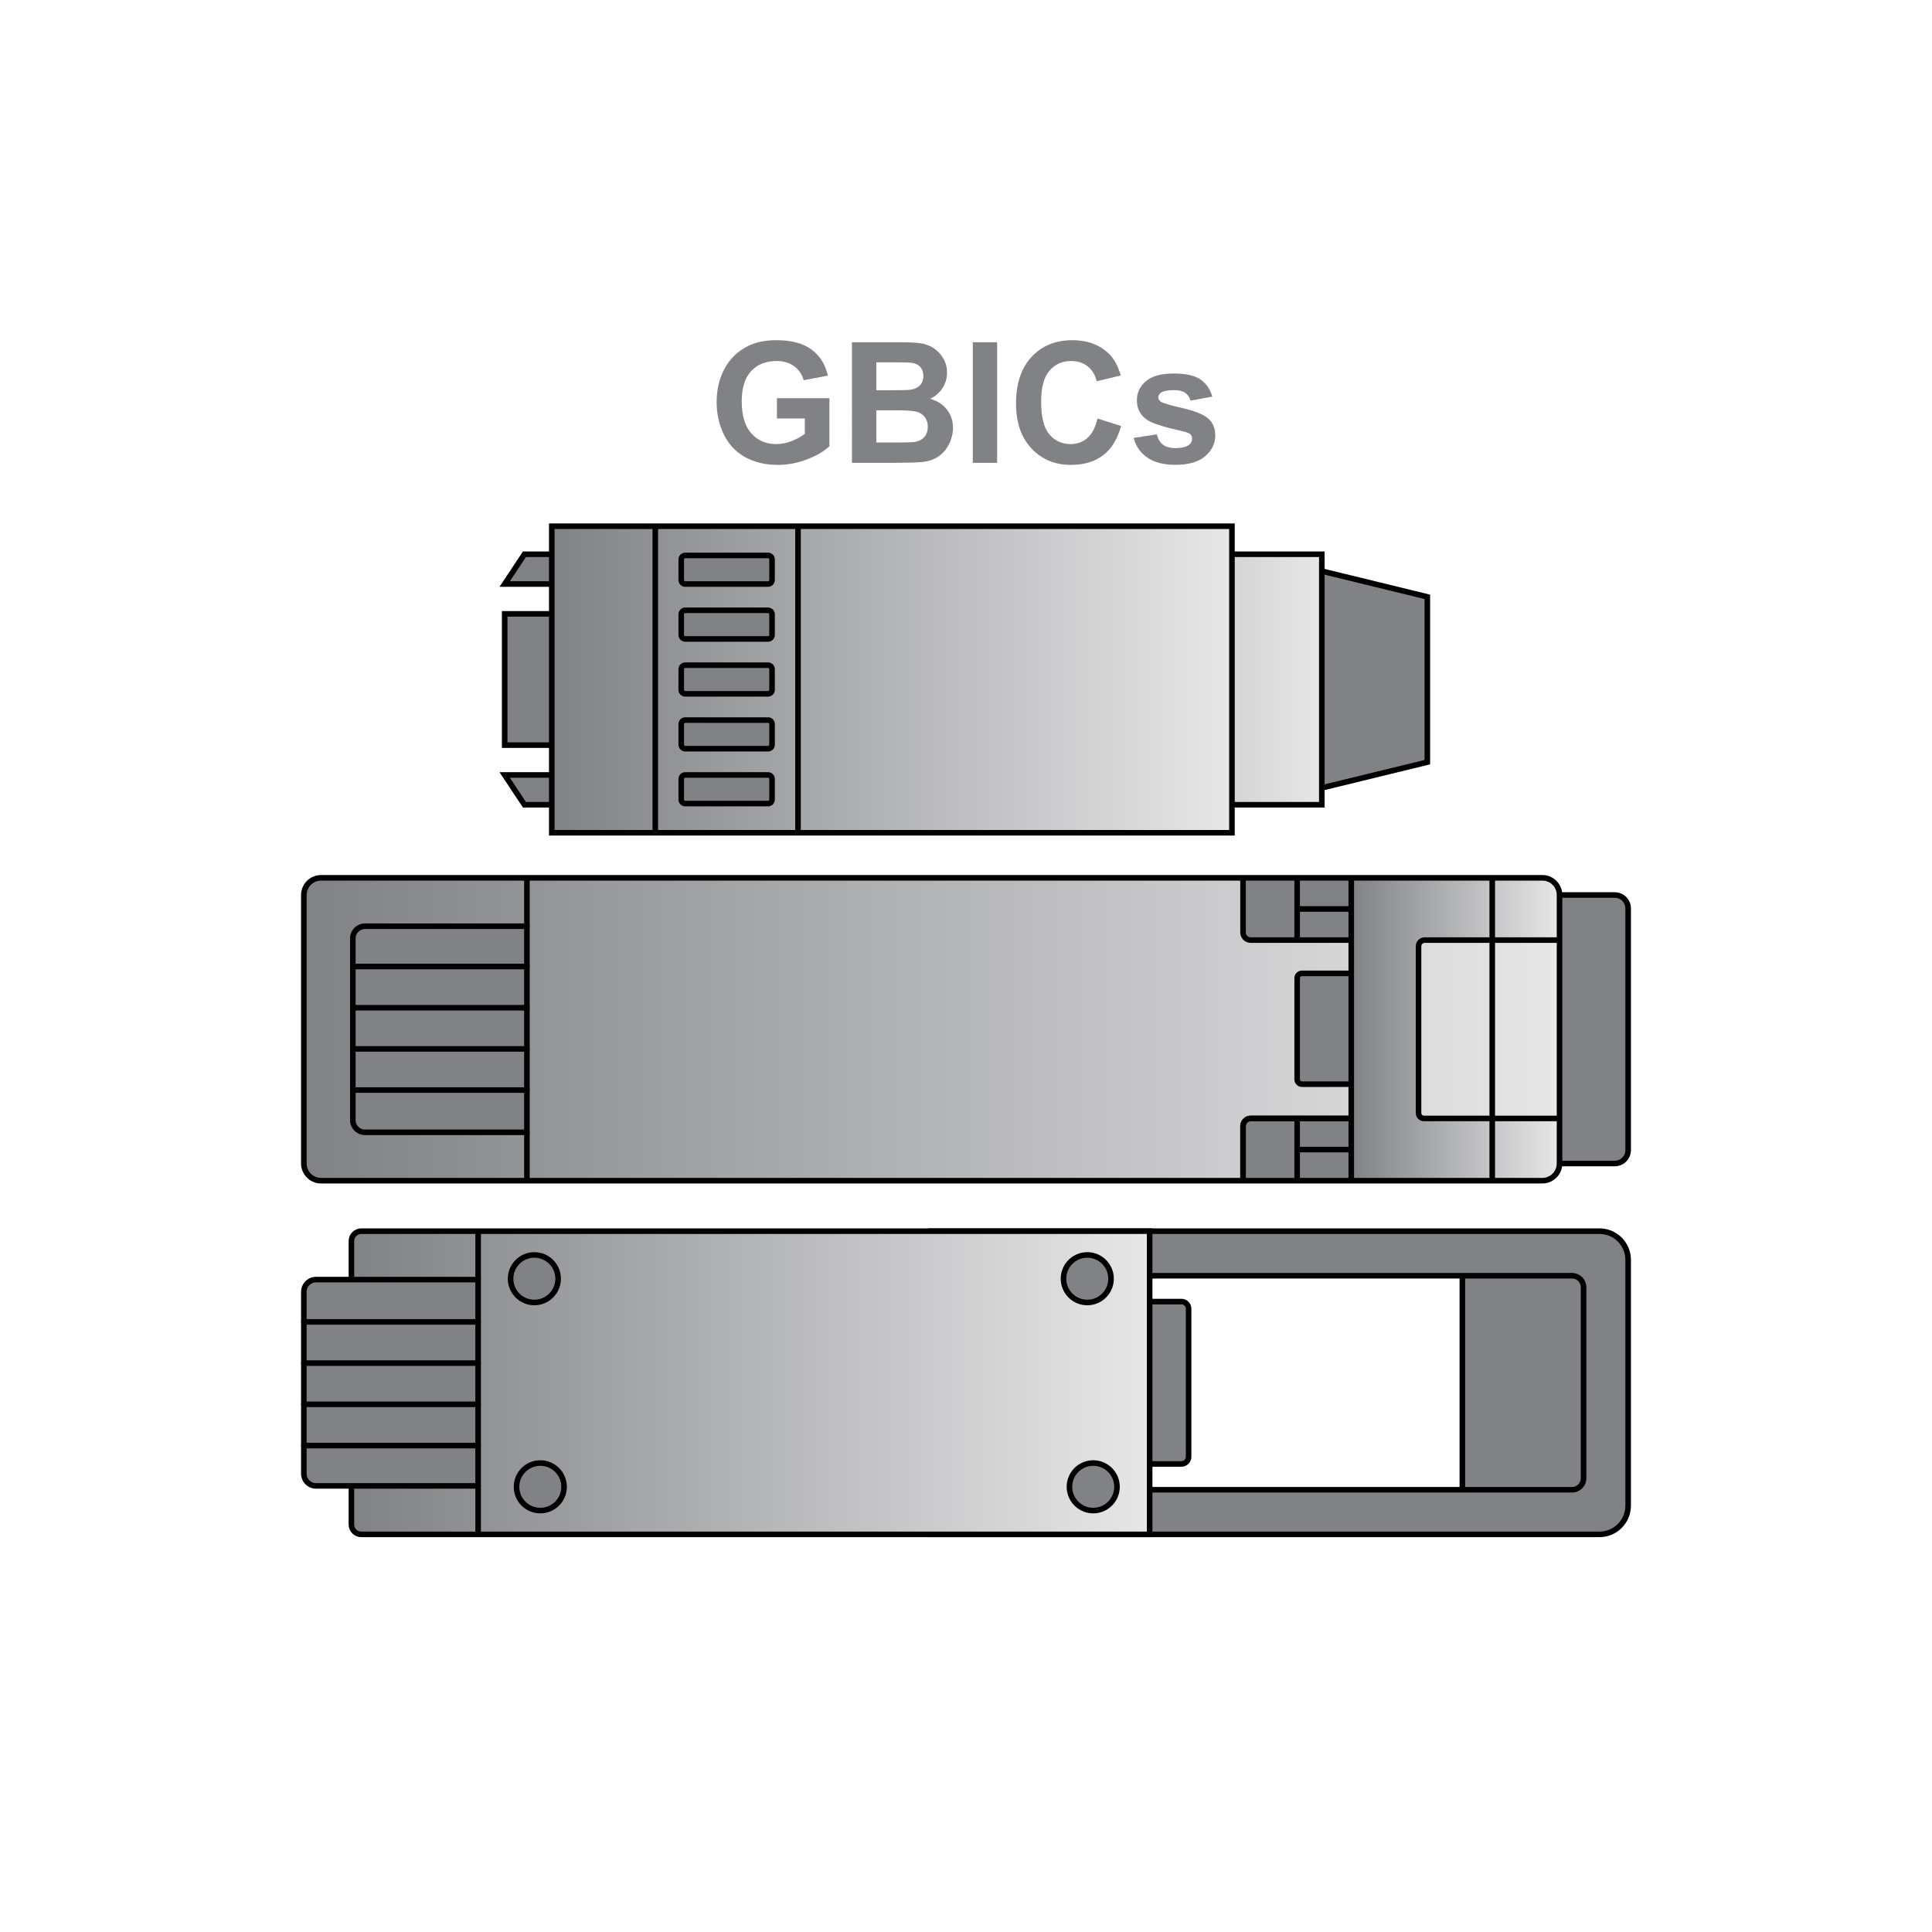 <!--?xml version="1.0" encoding="utf-8"?-->
<!-- Generator: Adobe Illustrator 24.1.2, SVG Export Plug-In . SVG Version: 6.00 Build 0)  -->
<svg xml:space="preserve" style="enable-background:new 0 0 500 500;" viewBox="0 0 500 500" y="0px" x="0px" xmlns:xlink="http://www.w3.org/1999/xlink" xmlns="http://www.w3.org/2000/svg" id="Слой_1" version="1.1">
<style type="text/css">
	.st0{fill:url(#SVGID_1_);stroke:#000000;stroke-width:1.441;stroke-linecap:round;stroke-miterlimit:10;}
	.st1{fill:#808285;stroke:#000000;stroke-width:1.441;stroke-linecap:round;stroke-miterlimit:10;}
	.st2{fill:none;stroke:#000000;stroke-width:1.441;stroke-linecap:round;stroke-miterlimit:10;}
	.st3{fill:none;stroke:#000000;stroke-width:1.441;stroke-miterlimit:10;}
	.st4{fill:url(#SVGID_2_);stroke:#000000;stroke-width:1.441;stroke-linecap:round;stroke-miterlimit:10;}
	.st5{fill:url(#SVGID_3_);stroke:#000000;stroke-width:1.441;stroke-linecap:round;stroke-miterlimit:10;}
	.st6{display:none;}
	.st7{display:inline;fill:#808285;stroke:#000000;stroke-width:1.441;stroke-linecap:round;stroke-miterlimit:10;}
	.st8{fill:#808285;}
	.st9{fill:url(#SVGID_4_);stroke:#000000;stroke-width:1.441;stroke-linecap:round;stroke-miterlimit:10;}
	.st10{display:inline;}
	.st11{fill:url(#SVGID_5_);stroke:#000000;stroke-width:1.441;stroke-linecap:round;stroke-miterlimit:10;}
	.st12{fill:#808285;stroke:#000000;stroke-width:1.441;stroke-miterlimit:10;}
	.st13{fill:url(#SVGID_6_);stroke:#000000;stroke-width:1.441;stroke-linecap:round;stroke-miterlimit:10;}
	.st14{fill:url(#SVGID_7_);stroke:#000000;stroke-width:1.441;stroke-linecap:round;stroke-miterlimit:10;}
	.st15{fill:url(#SVGID_8_);stroke:#000000;stroke-width:1.441;stroke-linecap:round;stroke-miterlimit:10;}
	.st16{fill:url(#SVGID_9_);stroke:#000000;stroke-width:1.441;stroke-linecap:round;stroke-miterlimit:10;}
	.st17{fill:url(#SVGID_10_);stroke:#000000;stroke-width:1.441;stroke-linecap:round;stroke-miterlimit:10;}
	.st18{fill:#FFFFFF;}
	.st19{fill:url(#SVGID_11_);stroke:#000000;stroke-width:1.441;stroke-linecap:round;stroke-miterlimit:10;}
	.st20{fill:url(#SVGID_12_);stroke:#000000;stroke-width:1.441;stroke-linecap:round;stroke-miterlimit:10;}
	.st21{fill:url(#SVGID_13_);stroke:#000000;stroke-width:1.441;stroke-linecap:round;stroke-miterlimit:10;}
	.st22{fill:url(#SVGID_14_);stroke:#000000;stroke-width:1.441;stroke-linecap:round;stroke-miterlimit:10;}
	.st23{fill:url(#SVGID_15_);stroke:#000000;stroke-width:1.441;stroke-linecap:round;stroke-miterlimit:10;}
	.st24{fill:url(#SVGID_16_);stroke:#000000;stroke-width:1.441;stroke-linecap:round;stroke-miterlimit:10;}
	.st25{fill:url(#SVGID_17_);stroke:#000000;stroke-width:1.441;stroke-linecap:round;stroke-miterlimit:10;}
	.st26{fill:url(#SVGID_18_);stroke:#000000;stroke-width:1.441;stroke-linecap:round;stroke-miterlimit:10;}
	.st27{fill:url(#SVGID_19_);stroke:#000000;stroke-width:1.441;stroke-linecap:round;stroke-miterlimit:10;}
	.st28{fill:url(#SVGID_20_);stroke:#000000;stroke-width:1.441;stroke-linecap:round;stroke-miterlimit:10;}
	.st29{fill:none;}
	.st30{fill:url(#SVGID_21_);stroke:#000000;stroke-width:1.441;stroke-linecap:round;stroke-miterlimit:10;}
	.st31{fill:url(#SVGID_22_);stroke:#000000;stroke-width:1.441;stroke-linecap:round;stroke-miterlimit:10;}
	.st32{fill:url(#SVGID_23_);stroke:#000000;stroke-width:1.441;stroke-linecap:round;stroke-miterlimit:10;}
	.st33{fill:url(#SVGID_24_);stroke:#000000;stroke-width:1.441;stroke-linecap:round;stroke-miterlimit:10;}
	.st34{fill:url(#SVGID_25_);stroke:#000000;stroke-width:1.441;stroke-linecap:round;stroke-miterlimit:10;}
	.st35{fill:url(#SVGID_26_);stroke:#000000;stroke-width:1.441;stroke-linecap:round;stroke-miterlimit:10;}
	.st36{fill:url(#SVGID_27_);stroke:#000000;stroke-width:1.441;stroke-linecap:round;stroke-miterlimit:10;}
	.st37{fill:url(#SVGID_28_);stroke:#000000;stroke-width:1.441;stroke-linecap:round;stroke-miterlimit:10;}
	.st38{fill:url(#SVGID_29_);stroke:#000000;stroke-width:1.441;stroke-linecap:round;stroke-miterlimit:10;}
	.st39{fill:url(#SVGID_30_);stroke:#000000;stroke-width:1.441;stroke-linecap:round;stroke-miterlimit:10;}
	.st40{fill:url(#SVGID_31_);stroke:#000000;stroke-width:1.441;stroke-linecap:round;stroke-miterlimit:10;}
	.st41{fill:url(#SVGID_32_);stroke:#000000;stroke-width:1.441;stroke-linecap:round;stroke-miterlimit:10;}
	.st42{fill:url(#SVGID_33_);stroke:#000000;stroke-width:1.441;stroke-linecap:round;stroke-miterlimit:10;}
	.st43{fill:url(#SVGID_34_);stroke:#000000;stroke-width:1.441;stroke-linecap:round;stroke-miterlimit:10;}
	.st44{fill:url(#SVGID_35_);stroke:#000000;stroke-width:1.441;stroke-linecap:round;stroke-miterlimit:10;}
	.st45{fill:#5B5B5B;stroke:#000000;stroke-width:1.441;stroke-linecap:round;stroke-miterlimit:10;}
	.st46{fill:url(#SVGID_36_);stroke:#000000;stroke-width:1.441;stroke-linecap:round;stroke-miterlimit:10;}
	.st47{fill:url(#SVGID_37_);stroke:#000000;stroke-width:1.441;stroke-linecap:round;stroke-miterlimit:10;}
	.st48{fill:url(#SVGID_38_);stroke:#000000;stroke-width:1.441;stroke-linecap:round;stroke-miterlimit:10;}
	.st49{fill:url(#SVGID_39_);stroke:#000000;stroke-width:1.441;stroke-linecap:round;stroke-miterlimit:10;}
	.st50{fill:url(#SVGID_40_);stroke:#000000;stroke-width:1.441;stroke-linecap:round;stroke-miterlimit:10;}
	.st51{fill:url(#SVGID_41_);stroke:#000000;stroke-width:1.441;stroke-linecap:round;stroke-miterlimit:10;}
	.st52{fill:url(#SVGID_42_);stroke:#000000;stroke-width:1.441;stroke-linecap:round;stroke-miterlimit:10;}
	.st53{fill:url(#SVGID_43_);stroke:#000000;stroke-width:1.441;stroke-linecap:round;stroke-miterlimit:10;}
	.st54{fill:url(#SVGID_44_);stroke:#000000;stroke-width:1.441;stroke-linecap:round;stroke-miterlimit:10;}
	.st55{fill:url(#SVGID_45_);stroke:#000000;stroke-width:1.441;stroke-linecap:round;stroke-miterlimit:10;}
	.st56{fill:url(#SVGID_46_);stroke:#000000;stroke-width:1.441;stroke-linecap:round;stroke-miterlimit:10;}
	.st57{fill:url(#SVGID_47_);stroke:#000000;stroke-width:1.441;stroke-linecap:round;stroke-miterlimit:10;}
	.st58{fill:url(#SVGID_48_);stroke:#000000;stroke-width:1.441;stroke-linecap:round;stroke-miterlimit:10;}
	.st59{fill:url(#SVGID_49_);stroke:#000000;stroke-width:1.441;stroke-linecap:round;stroke-miterlimit:10;}
	.st60{fill:url(#SVGID_50_);stroke:#000000;stroke-width:1.441;stroke-linecap:round;stroke-miterlimit:10;}
	.st61{fill:url(#SVGID_51_);stroke:#000000;stroke-width:1.441;stroke-linecap:round;stroke-miterlimit:10;}
	.st62{fill:url(#SVGID_52_);}
	.st63{fill:url(#SVGID_53_);}
	.st64{fill:url(#SVGID_54_);stroke:#000000;stroke-width:1.441;stroke-linecap:round;stroke-miterlimit:10;}
	.st65{fill:url(#SVGID_55_);stroke:#000000;stroke-width:1.441;stroke-linecap:round;stroke-miterlimit:10;}
	.st66{fill:url(#SVGID_56_);stroke:#000000;stroke-width:1.441;stroke-linecap:round;stroke-miterlimit:10;}
	.st67{fill:url(#SVGID_57_);stroke:#000000;stroke-width:1.441;stroke-miterlimit:10;}
	.st68{fill:url(#SVGID_58_);stroke:#000000;stroke-width:1.441;stroke-linecap:round;stroke-miterlimit:10;}
	.st69{fill:url(#SVGID_59_);}
	.st70{fill:url(#SVGID_60_);stroke:#000000;stroke-width:1.441;stroke-linecap:round;stroke-miterlimit:10;}
	.st71{fill:url(#SVGID_61_);}
	.st72{fill:url(#SVGID_62_);}
	.st73{fill:url(#SVGID_63_);}
	.st74{fill:url(#SVGID_64_);}
	.st75{fill:url(#SVGID_65_);}
	.st76{fill:url(#SVGID_66_);}
	.st77{fill:url(#SVGID_67_);}
	.st78{fill:url(#SVGID_68_);}
	.st79{fill:url(#SVGID_69_);stroke:#000000;stroke-width:1.441;stroke-linecap:round;stroke-miterlimit:10;}
	.st80{fill:url(#SVGID_70_);stroke:#000000;stroke-width:1.441;stroke-linecap:round;stroke-miterlimit:10;}
	.st81{fill:url(#SVGID_71_);stroke:#000000;stroke-width:1.441;stroke-linecap:round;stroke-miterlimit:10;}
	.st82{fill:url(#SVGID_72_);stroke:#000000;stroke-width:1.441;stroke-linecap:round;stroke-miterlimit:10;}
	.st83{fill:url(#SVGID_73_);stroke:#000000;stroke-width:1.441;stroke-linecap:round;stroke-miterlimit:10;}
	.st84{fill:url(#SVGID_74_);stroke:#000000;stroke-width:1.441;stroke-linecap:round;stroke-miterlimit:10;}
	.st85{fill:url(#SVGID_75_);stroke:#000000;stroke-width:1.441;stroke-linecap:round;stroke-miterlimit:10;}
	.st86{fill:url(#SVGID_76_);stroke:#000000;stroke-width:1.441;stroke-linecap:round;stroke-miterlimit:10;}
	.st87{fill:url(#SVGID_77_);stroke:#000000;stroke-width:1.441;stroke-linecap:round;stroke-miterlimit:10;}
	.st88{fill:url(#SVGID_78_);stroke:#000000;stroke-width:1.441;stroke-linecap:round;stroke-miterlimit:10;}
	.st89{fill:url(#SVGID_79_);stroke:#000000;stroke-width:1.441;stroke-linecap:round;stroke-miterlimit:10;}
	.st90{fill:url(#SVGID_80_);stroke:#000000;stroke-width:1.441;stroke-linecap:round;stroke-miterlimit:10;}
	.st91{fill:url(#SVGID_81_);stroke:#000000;stroke-width:1.441;stroke-linecap:round;stroke-miterlimit:10;}
	.st92{fill:url(#SVGID_82_);stroke:#000000;stroke-width:1.441;stroke-linecap:round;stroke-miterlimit:10;}
	.st93{fill:url(#SVGID_83_);stroke:#000000;stroke-width:1.441;stroke-linecap:round;stroke-miterlimit:10;}
	.st94{fill:url(#SVGID_84_);stroke:#000000;stroke-width:1.441;stroke-linecap:round;stroke-miterlimit:10;}
	.st95{fill:url(#SVGID_85_);stroke:#000000;stroke-width:1.441;stroke-linecap:round;stroke-miterlimit:10;}
	.st96{fill:url(#SVGID_86_);}
	.st97{fill:url(#SVGID_87_);}
	.st98{fill:url(#SVGID_88_);stroke:#000000;stroke-width:1.441;stroke-linecap:round;stroke-miterlimit:10;}
	.st99{fill:url(#SVGID_89_);stroke:#000000;stroke-width:1.441;stroke-linecap:round;stroke-miterlimit:10;}
	.st100{fill:url(#SVGID_90_);stroke:#000000;stroke-width:1.441;stroke-linecap:round;stroke-miterlimit:10;}
	.st101{fill:url(#SVGID_91_);}
	.st102{fill:url(#SVGID_92_);}
</style>
<g id="Accessories">
	<g>
		<g>
			<path d="M201.07,108.31v-5.259h13.582v12.433c-1.32,1.277-3.232,2.402-5.737,3.374s-5.042,1.458-7.61,1.458
				c-3.264,0-6.109-0.685-8.536-2.055c-2.427-1.369-4.251-3.327-5.471-5.875c-1.221-2.547-1.831-5.318-1.831-8.313
				c0-3.25,0.682-6.138,2.044-8.664s3.356-4.463,5.981-5.812c2.002-1.036,4.492-1.554,7.473-1.554c3.874,0,6.9,0.813,9.078,2.437
				c2.179,1.626,3.58,3.871,4.205,6.738l-6.259,1.171c-0.44-1.533-1.267-2.743-2.479-3.63c-1.214-0.887-2.729-1.33-4.545-1.33
				c-2.754,0-4.943,0.872-6.568,2.618c-1.625,1.745-2.437,4.335-2.437,7.77c0,3.704,0.823,6.482,2.47,8.334
				c1.646,1.853,3.803,2.778,6.471,2.778c1.32,0,2.643-0.259,3.971-0.777c1.326-0.518,2.465-1.146,3.416-1.884v-3.959H201.07z" class="st8"></path>
			<path d="M220.485,88.575h12.474c2.471,0,4.312,0.104,5.525,0.31c1.213,0.205,2.299,0.635,3.256,1.287
				c0.959,0.653,1.757,1.522,2.396,2.608c0.639,1.085,0.958,2.303,0.958,3.65c0,1.462-0.395,2.803-1.182,4.023
				s-1.855,2.136-3.203,2.746c1.9,0.554,3.363,1.497,4.385,2.831s1.533,2.902,1.533,4.705c0,1.419-0.33,2.799-0.99,4.14
				c-0.66,1.342-1.562,2.413-2.704,3.215c-1.142,0.802-2.551,1.295-4.226,1.479c-1.051,0.114-3.584,0.185-7.6,0.213h-10.622V88.575z
				 M226.786,93.77v7.217h4.13c2.455,0,3.98-0.035,4.576-0.106c1.079-0.128,1.928-0.5,2.545-1.117
				c0.617-0.618,0.926-1.43,0.926-2.438c0-0.965-0.266-1.749-0.799-2.353c-0.531-0.604-1.323-0.969-2.373-1.097
				c-0.625-0.07-2.42-0.106-5.386-0.106H226.786z M226.786,106.181v8.345h5.833c2.271,0,3.711-0.064,4.321-0.191
				c0.937-0.171,1.699-0.586,2.288-1.246c0.589-0.659,0.884-1.543,0.884-2.65c0-0.937-0.228-1.73-0.681-2.384
				c-0.455-0.652-1.111-1.128-1.97-1.426c-0.858-0.299-2.722-0.447-5.588-0.447H226.786z" class="st8"></path>
			<path d="M251.757,119.783V88.575h6.301v31.208H251.757z" class="st8"></path>
			<path d="M284.028,108.31l6.109,1.937c-0.937,3.406-2.494,5.937-4.673,7.589c-2.178,1.654-4.941,2.48-8.291,2.48
				c-4.145,0-7.551-1.416-10.219-4.247s-4.002-6.702-4.002-11.612c0-5.194,1.342-9.229,4.023-12.102
				c2.683-2.874,6.209-4.311,10.58-4.311c3.818,0,6.918,1.128,9.303,3.384c1.419,1.335,2.483,3.25,3.193,5.748l-6.237,1.49
				c-0.369-1.618-1.14-2.896-2.31-3.832c-1.171-0.937-2.594-1.404-4.269-1.404c-2.313,0-4.19,0.83-5.63,2.49
				c-1.441,1.66-2.161,4.35-2.161,8.068c0,3.945,0.71,6.755,2.129,8.43s3.264,2.512,5.534,2.512c1.675,0,3.115-0.532,4.322-1.597
				C282.637,112.269,283.503,110.595,284.028,108.31z" class="st8"></path>
			<path d="M293.395,113.333l6.004-0.915c0.255,1.163,0.773,2.047,1.554,2.65c0.78,0.603,1.873,0.904,3.278,0.904
				c1.547,0,2.711-0.283,3.49-0.852c0.525-0.397,0.788-0.93,0.788-1.597c0-0.454-0.142-0.83-0.425-1.128
				c-0.299-0.284-0.966-0.546-2.002-0.788c-4.825-1.064-7.883-2.036-9.175-2.916c-1.788-1.221-2.683-2.916-2.683-5.088
				c0-1.958,0.773-3.604,2.32-4.938s3.945-2.001,7.195-2.001c3.094,0,5.393,0.504,6.897,1.512s2.54,2.497,3.108,4.47l-5.642,1.043
				c-0.241-0.88-0.699-1.554-1.373-2.021c-0.675-0.469-1.636-0.703-2.884-0.703c-1.576,0-2.704,0.221-3.385,0.66
				c-0.455,0.313-0.682,0.717-0.682,1.213c0,0.426,0.198,0.788,0.596,1.086c0.539,0.397,2.402,0.958,5.588,1.682
				s5.41,1.611,6.674,2.661c1.248,1.064,1.873,2.548,1.873,4.449c0,2.072-0.865,3.853-2.597,5.343s-4.293,2.235-7.685,2.235
				c-3.08,0-5.518-0.624-7.313-1.873S293.948,115.477,293.395,113.333z" class="st8"></path>
		</g>
	</g>
</g>
<g>
	<g>
		
			<rect height="66.333" width="37.516" class="st1" transform="matrix(-1 -1.224647e-16 1.224647e-16 -1 794.424 712.077)" y="322.872" x="378.454"></rect>
		<path d="M240.926,385.553v11.54H413.94c4.1,0,7.424-3.324,7.424-7.424v-63.623c0-4.1-3.324-7.424-7.424-7.424H240.926
			v11.54h165.922c1.644,0,2.976,1.332,2.976,2.976v49.439c0,1.644-1.332,2.976-2.976,2.976H240.926z" class="st1"></path>
		<path d="M262.505,336.848h43.25c1.024,0,1.855,0.83,1.855,1.855v38.309c0,1.024-0.83,1.855-1.855,1.855h-43.25" class="st1"></path>
		
			<linearGradient gradientTransform="matrix(-1 0 0 -1 135.165 962.98)" y2="605.122" x2="44.219" y1="605.122" x1="-162.362" gradientUnits="userSpaceOnUse" id="SVGID_1_">
			<stop style="stop-color:#E7E7E8" offset="3.059917e-07"></stop>
			<stop style="stop-color:#808285" offset="1"></stop>
		</linearGradient>
		<path d="M93.505,318.621h204.021v78.475H93.505c-1.414,0-2.56-1.146-2.56-2.56V321.18
			C90.945,319.767,92.091,318.621,93.505,318.621z" class="st0"></path>
		<path d="M123.741,384.552H81.775c-1.733,0-3.139-1.405-3.139-3.139v-47.112c0-1.733,1.405-3.139,3.139-3.139h41.966" class="st1"></path>
		<polyline points="123.741,397.094 123.741,331.163 123.741,318.621" class="st3"></polyline>
		<circle r="6.153" cy="384.784" cx="139.83" class="st12"></circle>
		<circle r="6.153" cy="330.931" cx="138.291" class="st12"></circle>
		<line y2="374.113" x2="123.741" y1="374.113" x1="78.636" class="st2"></line>
		<line y2="363.443" x2="123.741" y1="363.443" x1="78.636" class="st2"></line>
		<line y2="352.772" x2="123.741" y1="352.772" x1="78.636" class="st2"></line>
		<line y2="342.102" x2="123.741" y1="342.102" x1="78.636" class="st2"></line>
		<circle r="6.153" cy="384.784" cx="282.924" class="st12"></circle>
		<circle r="6.153" cy="330.931" cx="281.385" class="st12"></circle>
	</g>
	<g>
		<polyline points="152.854,158.862 130.61,158.862 130.61,192.846 152.913,192.846" class="st1"></polyline>
		<polygon points="333.705,145.759 369.39,154.462 369.39,197.246 333.705,205.95" class="st1"></polygon>
		
			<linearGradient gradientTransform="matrix(-1 0 0 -1 -2.196 517.26)" y2="341.406" x2="-216.663" y1="341.406" x1="-344.285" gradientUnits="userSpaceOnUse" id="SVGID_2_">
			<stop style="stop-color:#E7E7E8" offset="3.059917e-07"></stop>
			<stop style="stop-color:#808285" offset="1"></stop>
		</linearGradient>
		<polygon points="214.467,143.438 342.088,143.438 342.088,208.271 214.467,208.271" class="st4"></polygon>
		<polygon points="135.724,208.271 130.61,200.559 280.312,200.559 280.312,208.271" class="st1"></polygon>
		<polygon points="280.312,151.15 130.61,151.15 135.724,143.437 280.312,143.437" class="st1"></polygon>
		
			<linearGradient gradientTransform="matrix(-1 0 0 -1 -2.196 517.26)" y2="341.406" x2="-144.992" y1="341.406" x1="-321.026" gradientUnits="userSpaceOnUse" id="SVGID_3_">
			<stop style="stop-color:#E7E7E8" offset="3.059917e-07"></stop>
			<stop style="stop-color:#808285" offset="1"></stop>
		</linearGradient>
		<polygon points="142.796,136.185 318.829,136.185 318.829,215.524 142.796,215.524" class="st5"></polygon>
		<g>
			<g>
				<path d="M177.333,200.558h21.444c0.568,0,1.028,0.46,1.028,1.028v5.351c0,0.568-0.46,1.028-1.028,1.028h-21.444
					c-0.568,0-1.028-0.46-1.028-1.028v-5.351C176.305,201.018,176.765,200.558,177.333,200.558z" class="st1"></path>
				<path d="M177.333,186.355h21.444c0.568,0,1.028,0.46,1.028,1.028v5.351c0,0.568-0.46,1.028-1.028,1.028h-21.444
					c-0.568,0-1.028-0.46-1.028-1.028v-5.351C176.305,186.815,176.765,186.355,177.333,186.355z" class="st1"></path>
				<path d="M177.333,172.151h21.444c0.568,0,1.028,0.46,1.028,1.028v5.351c0,0.568-0.46,1.028-1.028,1.028h-21.444
					c-0.568,0-1.028-0.46-1.028-1.028v-5.351C176.305,172.611,176.765,172.151,177.333,172.151z" class="st1"></path>
				<path d="M177.333,157.947h21.444c0.568,0,1.028,0.46,1.028,1.028v5.351c0,0.568-0.46,1.028-1.028,1.028h-21.444
					c-0.568,0-1.028-0.46-1.028-1.028v-5.351C176.305,158.407,176.765,157.947,177.333,157.947z" class="st1"></path>
				<path d="M177.333,143.743h21.444c0.568,0,1.028,0.46,1.028,1.028v5.351c0,0.568-0.46,1.028-1.028,1.028h-21.444
					c-0.568,0-1.028-0.46-1.028-1.028v-5.351C176.305,144.204,176.765,143.743,177.333,143.743z" class="st1"></path>
			</g>
			<line y2="215.524" x2="206.521" y1="136.185" x1="206.521" class="st3"></line>
			<line y2="215.524" x2="169.591" y1="136.185" x1="169.591" class="st3"></line>
		</g>
	</g>
	<g>
		<path d="M377.126,301.115H417.9c1.914,0,3.466-1.552,3.466-3.466v-62.551c0-1.914-1.552-3.466-3.466-3.466h-40.773" class="st1"></path>
		
			<linearGradient gradientTransform="matrix(-1 0 0 -1 394.491 509.169)" y2="242.797" x2="315.856" y1="242.797" x1="-9.115" gradientUnits="userSpaceOnUse" id="SVGID_4_">
			<stop style="stop-color:#E7E7E8" offset="3.059917e-07"></stop>
			<stop style="stop-color:#808285" offset="1"></stop>
		</linearGradient>
		<path d="M78.635,301.119v-69.485c0-2.462,1.993-4.454,4.454-4.454h316.07
			c2.454,0,4.447,1.993,4.447,4.454v69.485c0,1.939-1.246,3.593-2.977,4.193c-0.454,0.169-0.954,0.254-1.469,0.254H83.089
			C80.627,305.565,78.635,303.573,78.635,301.119z" style="fill:url(#SVGID_4_);"></path>
		<path d="M136.366,239.709H94.447c-1.732,0-3.135,1.404-3.135,3.135v47.059c0,1.732,1.404,3.135,3.135,3.135h41.919" class="st1"></path>
		
			<linearGradient gradientTransform="matrix(-1 0 0 -1 394.491 509.169)" y2="242.924" x2="44.784" y1="242.924" x1="-9.115" gradientUnits="userSpaceOnUse" id="SVGID_5_">
			<stop style="stop-color:#E7E7E8" offset="3.059917e-07"></stop>
			<stop style="stop-color:#808285" offset="1"></stop>
		</linearGradient>
		<path d="M349.706,305.312v-78.133h49.452c2.454,0,4.447,1.993,4.447,4.454v11.663h-34.942
			c-0.854,0-1.547,0.693-1.547,1.547v43.066c0,0.854,0.693,1.547,1.547,1.547h34.942v11.663c0,1.939-1.246,3.593-2.977,4.193
			H349.706z" style="fill:url(#SVGID_5_);"></path>
		<polyline points="136.366,227.181 136.366,293.039 136.366,305.567" class="st3"></polyline>
		<polyline points="386.193,227.179 386.193,252.287 386.193,280.204 386.193,305.311" class="st3"></polyline>
		<line y2="250.136" x2="136.366" y1="250.136" x1="91.311" class="st2"></line>
		<line y2="260.795" x2="136.366" y1="260.795" x1="91.311" class="st2"></line>
		<line y2="271.453" x2="136.366" y1="271.453" x1="91.311" class="st2"></line>
		<line y2="282.112" x2="136.366" y1="282.112" x1="91.311" class="st2"></line>
		<path d="M349.706,251.909h-12.773c-0.679,0-1.229,0.55-1.229,1.229v26.214c0,0.679,0.55,1.229,1.229,1.229h12.773" class="st8"></path>
		<path d="M321.696,227.179v14.135c0,1.094,0.887,1.98,1.98,1.98h26.03v-16.115L321.696,227.179z" class="st8"></path>
		<path d="M321.696,305.565v-14.132c0-1.094,0.887-1.98,1.98-1.98h26.03v15.858L321.696,305.565z" class="st8"></path>
		<path d="M403.605,243.294h-34.891c-0.881,0-1.596,0.714-1.596,1.596v43.164c0,0.773,0.627,1.4,1.4,1.4h35.087" class="st3"></path>
		<line y2="305.565" x2="349.706" y1="227.179" x1="349.706" class="st3"></line>
		<path d="M349.706,289.453h-26.03c-1.094,0-1.98,0.887-1.98,1.98v14.132" class="st3"></path>
		<path d="M321.696,305.565v-14.132c0-1.094,0.887-1.98,1.98-1.98h26.03" class="st3"></path>
		<path d="M349.706,243.294h-26.03c-1.094,0-1.98-0.887-1.98-1.98v-14.135" class="st3"></path>
		<line y2="243.296" x2="335.705" y1="227.179" x1="335.705" class="st3"></line>
		<line y2="305.565" x2="335.705" y1="289.456" x1="335.705" class="st3"></line>
		<line y2="297.511" x2="349.706" y1="297.511" x1="335.705" class="st3"></line>
		<line y2="235.238" x2="349.706" y1="235.238" x1="335.701" class="st3"></line>
		<path d="M349.706,251.909h-12.773c-0.679,0-1.229,0.55-1.229,1.229v26.214c0,0.679,0.55,1.229,1.229,1.229h12.773" class="st3"></path>
		<path d="M78.635,301.119v-69.485c0-2.462,1.993-4.454,4.454-4.454h316.07c2.454,0,4.447,1.993,4.447,4.454v69.485
			c0,1.939-1.246,3.593-2.977,4.193c-0.454,0.169-0.954,0.254-1.469,0.254H83.089C80.627,305.565,78.635,303.573,78.635,301.119z" class="st3"></path>
	</g>
</g>
</svg>
